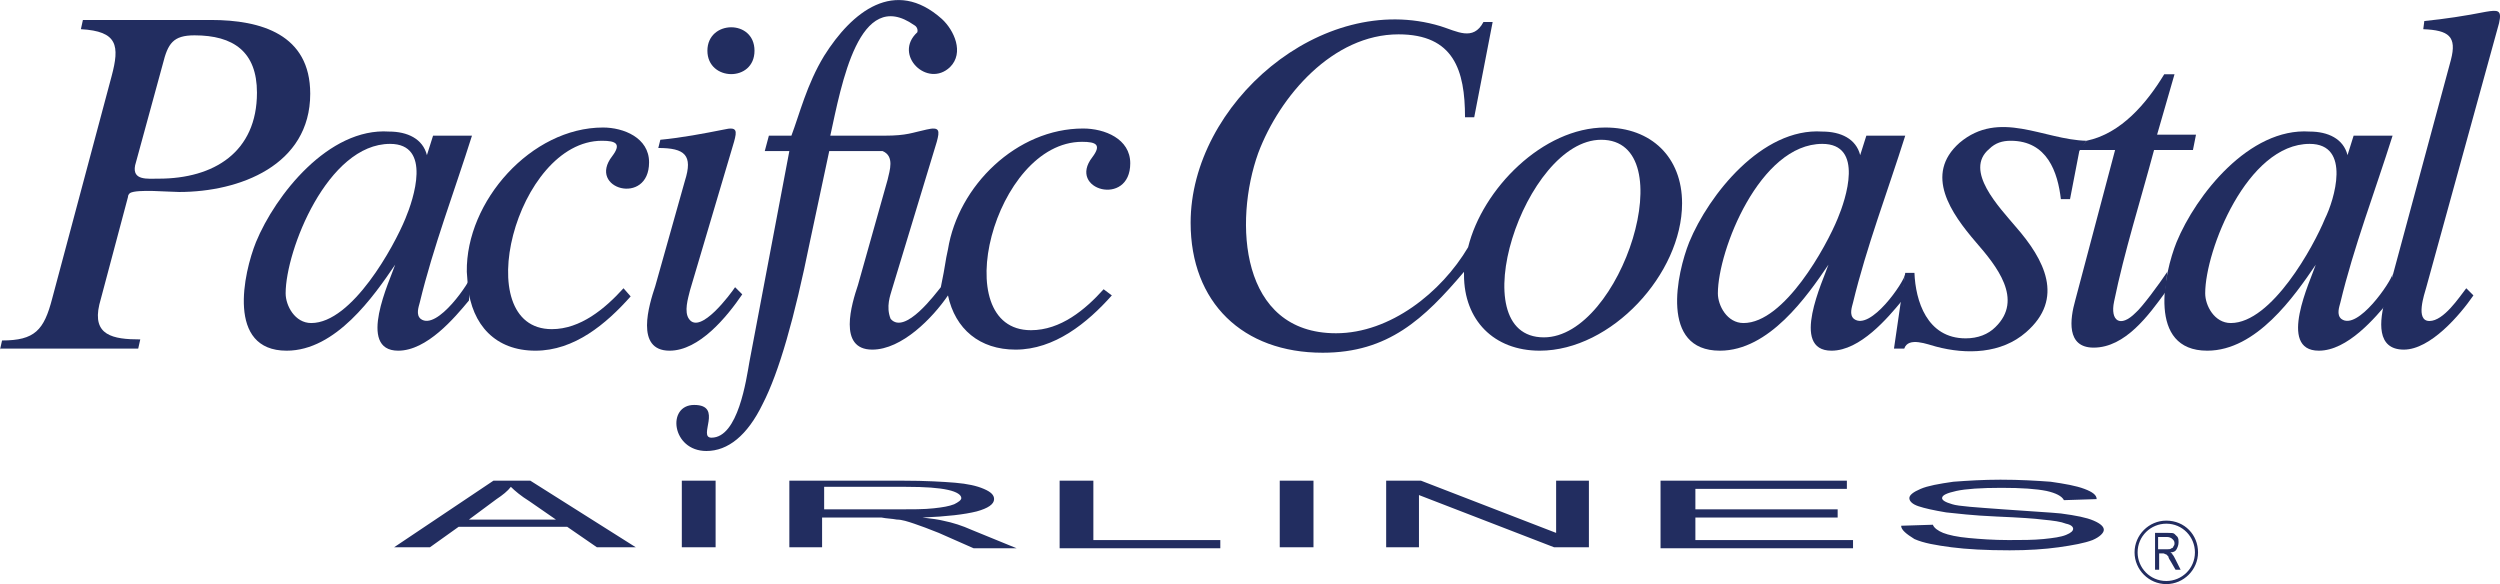 <?xml version="1.0" encoding="UTF-8"?>
<svg xmlns="http://www.w3.org/2000/svg" xmlns:xlink="http://www.w3.org/1999/xlink" width="176pt" height="41.12pt" viewBox="0 0 176 41.12" version="1.1">
<defs>
<clipPath id="clip1">
  <path d="M 150 36 L 155 36 L 155 41.121 L 150 41.121 Z M 150 36 "/>
</clipPath>
</defs>
<g id="surface1">
<path style=" stroke:none;fill-rule:nonzero;fill:rgb(13.336%,17.815%,37.558%);fill-opacity:1;" d="M 27.746 38.527 L 34.738 33.84 L 37.336 33.84 L 44.758 38.527 L 42.02 38.527 L 39.93 37.086 L 32.289 37.086 L 30.27 38.527 Z M 33.012 36.578 L 39.137 36.578 L 37.262 35.281 C 36.684 34.922 36.254 34.562 35.965 34.273 C 35.75 34.562 35.387 34.852 34.957 35.137 Z M 48 38.527 L 48 33.84 L 50.379 33.84 L 50.379 38.527 Z M 55.57 38.527 L 55.57 33.84 L 63.57 33.84 C 65.156 33.84 66.379 33.914 67.246 33.984 C 68.109 34.059 68.758 34.199 69.262 34.418 C 69.766 34.633 69.984 34.852 69.984 35.137 C 69.984 35.5 69.551 35.785 68.758 36.004 C 67.895 36.219 66.668 36.363 64.938 36.434 C 65.586 36.508 66.09 36.578 66.379 36.652 C 67.102 36.797 67.75 37.012 68.398 37.301 L 71.57 38.598 L 68.543 38.598 L 66.09 37.516 C 65.371 37.227 64.793 37.012 64.359 36.867 C 63.93 36.723 63.496 36.578 63.137 36.578 C 62.777 36.508 62.414 36.508 62.055 36.434 C 61.766 36.434 61.336 36.434 60.688 36.434 L 57.875 36.434 L 57.875 38.527 Z M 57.945 35.859 L 63.137 35.859 C 64.219 35.859 65.082 35.859 65.73 35.785 C 66.379 35.715 66.812 35.641 67.172 35.5 C 67.461 35.355 67.676 35.211 67.676 35.066 C 67.676 34.852 67.391 34.633 66.738 34.488 C 66.09 34.344 65.156 34.273 63.785 34.273 L 58.02 34.273 L 58.02 35.859 Z M 74.598 38.527 L 74.598 33.84 L 76.973 33.84 L 76.973 38.02 L 85.91 38.02 L 85.91 38.598 L 74.598 38.598 Z M 90.094 38.527 L 90.094 33.84 L 92.469 33.84 L 92.469 38.527 Z M 97.586 38.527 L 97.586 33.84 L 100.039 33.84 L 109.551 37.516 L 109.551 33.84 L 111.859 33.84 L 111.859 38.527 L 109.406 38.527 L 99.895 34.852 L 99.895 38.527 Z M 116.902 38.527 L 116.902 33.84 L 130.02 33.84 L 130.02 34.418 L 119.355 34.418 L 119.355 35.859 L 129.371 35.859 L 129.371 36.434 L 119.355 36.434 L 119.355 38.02 L 130.453 38.02 L 130.453 38.598 L 116.902 38.598 Z M 133.84 37.012 L 136.074 36.941 C 136.145 37.156 136.434 37.371 136.797 37.516 C 137.156 37.66 137.805 37.805 138.598 37.875 C 139.391 37.949 140.328 38.02 141.406 38.02 C 142.344 38.02 143.137 38.02 143.859 37.949 C 144.578 37.875 145.086 37.805 145.445 37.66 C 145.805 37.516 145.949 37.371 145.949 37.227 C 145.949 37.086 145.805 36.941 145.445 36.867 C 145.086 36.723 144.578 36.652 143.785 36.578 C 143.281 36.508 142.199 36.434 140.543 36.363 C 138.887 36.293 137.73 36.148 137.012 36.074 C 136.145 35.93 135.496 35.785 135.066 35.641 C 134.633 35.5 134.418 35.281 134.418 35.066 C 134.418 34.852 134.703 34.633 135.211 34.418 C 135.715 34.199 136.508 34.059 137.516 33.914 C 138.523 33.84 139.605 33.77 140.832 33.77 C 142.199 33.77 143.355 33.84 144.363 33.914 C 145.371 34.059 146.164 34.199 146.742 34.418 C 147.316 34.633 147.605 34.852 147.605 35.137 L 145.301 35.211 C 145.156 34.922 144.723 34.707 144.074 34.562 C 143.355 34.418 142.344 34.344 140.902 34.344 C 139.461 34.344 138.383 34.418 137.73 34.562 C 137.086 34.707 136.723 34.852 136.723 35.066 C 136.723 35.211 136.938 35.355 137.445 35.5 C 137.875 35.641 139.102 35.715 141.047 35.859 C 142.992 36.004 144.363 36.074 145.086 36.148 C 146.164 36.293 146.887 36.434 147.391 36.652 C 147.895 36.867 148.109 37.086 148.109 37.301 C 148.109 37.516 147.82 37.805 147.316 38.02 C 146.742 38.238 145.949 38.383 144.938 38.527 C 143.93 38.668 142.777 38.742 141.48 38.742 C 139.82 38.742 138.453 38.668 137.371 38.527 C 136.289 38.383 135.426 38.238 134.777 37.949 C 134.199 37.59 133.84 37.301 133.84 37.012 "/>
<path style=" stroke:none;fill-rule:nonzero;fill:rgb(13.336%,17.815%,37.558%);fill-opacity:1;" d="M 9.512 11.641 C 9.297 12.723 10.379 12.578 11.172 12.578 C 15.062 12.578 18.09 10.707 18.09 6.523 C 18.09 3.641 16.434 2.488 13.695 2.488 C 12.18 2.488 11.82 3.066 11.461 4.508 Z M 0 24.613 L 0.145 23.969 C 2.449 23.969 3.098 23.246 3.676 21.012 L 7.855 5.371 C 8.434 3.211 8.289 2.199 5.695 2.055 L 5.836 1.406 L 14.848 1.406 C 18.379 1.406 21.84 2.418 21.84 6.598 C 21.84 11.641 16.863 13.516 12.613 13.516 C 11.891 13.516 9.656 13.301 9.152 13.59 C 9.082 13.66 9.008 13.73 9.008 13.875 L 6.992 21.445 C 6.488 23.605 7.93 23.895 9.875 23.895 L 9.73 24.543 L 0 24.543 L 0 24.613 "/>
<path style=" stroke:none;fill-rule:nonzero;fill:rgb(13.336%,17.815%,37.558%);fill-opacity:1;" d="M 133.91 21.156 C 132.902 22.379 130.957 24.688 128.938 24.688 C 125.984 24.688 128.363 19.715 128.723 18.633 C 127.211 20.867 124.543 24.688 121.082 24.688 C 116.832 24.688 118.059 19.211 118.922 17.047 C 120.289 13.73 124.039 8.977 128.289 9.262 C 129.59 9.262 130.668 9.77 130.957 10.922 L 131.391 9.551 L 134.129 9.551 C 132.902 13.445 131.391 17.406 130.453 21.301 C 130.383 21.59 130.164 22.164 130.523 22.453 C 131.68 23.316 134.059 19.859 134.129 19.281 Z M 128.289 10.129 C 123.895 10.129 120.938 17.625 120.938 20.652 C 120.938 21.516 121.59 22.742 122.742 22.742 C 125.625 22.742 128.578 17.336 129.371 15.391 C 129.949 14.02 131.246 10.129 128.289 10.129 "/>
<path style=" stroke:none;fill-rule:nonzero;fill:rgb(13.336%,17.815%,37.558%);fill-opacity:1;" d="M 33.012 21.156 C 32 22.379 30.055 24.688 28.035 24.688 C 25.082 24.688 27.461 19.715 27.82 18.633 C 26.305 20.867 23.641 24.688 20.18 24.688 C 15.93 24.688 17.152 19.211 18.02 17.047 C 19.387 13.73 23.137 8.977 27.387 9.262 C 28.684 9.262 29.766 9.77 30.055 10.922 L 30.488 9.551 L 33.227 9.551 C 32 13.445 30.488 17.406 29.551 21.301 C 29.477 21.59 29.262 22.164 29.621 22.453 C 30.777 23.316 33.152 19.785 33.227 19.281 Z M 27.461 10.129 C 23.062 10.129 20.109 17.625 20.109 20.652 C 20.109 21.516 20.758 22.742 21.91 22.742 C 24.793 22.742 27.746 17.336 28.539 15.391 C 29.117 14.02 30.414 10.129 27.461 10.129 "/>
<path style=" stroke:none;fill-rule:nonzero;fill:rgb(13.336%,17.815%,37.558%);fill-opacity:1;" d="M 168.219 21.156 C 167.211 22.379 165.266 24.688 163.246 24.688 C 160.289 24.688 162.672 19.715 163.031 18.633 C 161.516 20.867 158.852 24.688 155.391 24.688 C 151.137 24.688 152.363 19.211 153.23 17.047 C 154.598 13.73 158.348 8.977 162.598 9.262 C 163.895 9.262 164.977 9.77 165.266 10.922 L 165.695 9.551 L 168.438 9.551 C 167.211 13.445 165.695 17.406 164.762 21.301 C 164.688 21.59 164.473 22.164 164.832 22.453 C 165.984 23.316 168.363 19.785 168.438 19.281 Z M 162.598 10.129 C 158.199 10.129 155.246 17.625 155.246 20.652 C 155.246 21.516 155.895 22.742 157.047 22.742 C 159.93 22.742 162.887 17.336 163.68 15.391 C 164.328 14.094 165.555 10.129 162.598 10.129 "/>
<path style=" stroke:none;fill-rule:nonzero;fill:rgb(13.336%,17.815%,37.558%);fill-opacity:1;" d="M 146.887 9.91 C 149.336 9.406 151.137 7.246 152.363 5.227 L 153.086 5.227 L 151.859 9.48 L 154.598 9.48 L 154.383 10.562 L 151.645 10.562 C 150.703 14.094 149.555 17.695 148.832 21.227 C 148.543 22.598 149.266 23.102 150.344 22.02 C 150.777 21.66 152.004 20.004 152.578 19.137 L 152.438 20.578 C 151.281 22.164 149.625 24.473 147.391 24.473 C 145.445 24.473 145.73 22.453 146.094 21.156 L 148.902 10.562 L 146.309 10.562 L 146.887 9.91 "/>
<path style=" stroke:none;fill-rule:nonzero;fill:rgb(13.336%,17.815%,37.558%);fill-opacity:1;" d="M 146.383 10.633 L 145.73 14.02 L 145.086 14.02 C 144.867 12.148 144.145 9.91 141.551 9.91 C 140.977 9.91 140.473 10.055 140.039 10.488 C 138.234 12.004 140.762 14.598 141.91 15.965 C 143.93 18.273 145.371 21.012 142.633 23.391 C 140.902 24.902 138.453 24.977 136.289 24.398 C 135.715 24.254 134.344 23.68 134.059 24.543 L 133.336 24.543 L 133.84 21.082 L 134.129 19.211 L 134.777 19.211 C 134.852 21.156 135.645 23.82 138.383 23.82 C 139.246 23.82 139.969 23.535 140.473 23.031 C 142.488 21.082 140.543 18.707 139.102 17.047 C 137.371 15.031 135.426 12.289 137.949 10.055 C 140.762 7.68 143.859 9.84 146.887 9.91 L 146.383 10.633 "/>
<path style=" stroke:none;fill-rule:nonzero;fill:rgb(13.336%,17.815%,37.558%);fill-opacity:1;" d="M 168.438 19.426 L 172.543 4.219 C 172.977 2.562 172.398 2.129 170.598 2.055 L 170.672 1.48 C 172.109 1.336 173.555 1.117 174.992 0.832 C 175.859 0.688 176.148 0.688 175.934 1.625 L 170.812 20.219 C 170.672 20.723 170.02 22.598 171.031 22.598 C 172.039 22.598 173.121 20.938 173.625 20.293 L 174.129 20.797 C 173.191 22.164 171.102 24.613 169.23 24.613 C 167.281 24.613 167.5 22.598 167.93 21.012 L 168.438 19.426 "/>
<path style=" stroke:none;fill-rule:nonzero;fill:rgb(13.336%,17.815%,37.558%);fill-opacity:1;" d="M 103.066 19.355 L 103.066 19.137 C 100.254 22.453 97.73 24.832 93.117 24.832 C 87.496 24.832 83.82 21.301 83.82 15.68 C 83.82 7.316 93.047 -0.684 101.406 1.84 C 102.562 2.199 103.715 2.922 104.434 1.551 L 105.082 1.551 L 103.785 8.254 L 103.137 8.254 C 103.137 4.941 102.344 2.418 98.453 2.418 C 93.84 2.418 90.094 6.742 88.578 10.777 C 86.848 15.605 87.281 23.461 94.055 23.461 C 97.875 23.461 101.48 20.578 103.355 17.406 C 104.363 13.301 108.613 8.977 113.012 8.977 C 116.254 8.977 118.418 11.066 118.418 14.309 C 118.418 19.281 113.441 24.688 108.398 24.688 C 105.156 24.688 103.066 22.527 103.066 19.355 Z M 112.723 9.84 C 107.316 9.84 102.777 23.75 108.688 23.75 C 114.164 23.75 118.562 9.84 112.723 9.84 "/>
<path style=" stroke:none;fill-rule:nonzero;fill:rgb(13.336%,17.815%,37.558%);fill-opacity:1;" d="M 78.273 20.797 C 76.543 22.742 74.234 24.613 71.496 24.613 C 68.973 24.613 67.246 23.172 66.738 20.797 C 65.66 22.379 63.496 24.613 61.406 24.613 C 58.957 24.613 59.965 21.371 60.398 20.074 L 62.488 12.652 C 62.633 12.004 62.992 10.992 62.129 10.633 L 58.379 10.633 L 57.012 17.047 C 55.93 22.379 54.848 26.199 53.695 28.434 C 52.613 30.668 51.242 31.75 49.73 31.75 C 47.281 31.75 46.918 28.508 48.867 28.508 C 50.957 28.508 49.082 30.812 50.09 30.812 C 51.965 30.812 52.543 26.707 52.758 25.48 L 55.57 10.633 L 53.84 10.633 L 54.129 9.551 L 55.715 9.551 C 56.289 8.039 56.793 5.949 58.02 3.93 C 59.965 0.832 62.992 -1.621 66.309 1.336 C 67.172 2.129 67.895 3.715 66.883 4.723 C 65.297 6.238 62.848 3.859 64.578 2.273 C 64.648 2.055 64.508 1.84 64.359 1.77 C 60.469 -0.973 59.242 5.949 58.453 9.551 L 62.273 9.551 C 63.855 9.551 64.219 9.336 65.227 9.121 C 66.164 8.902 66.164 9.191 65.949 9.984 L 62.777 20.434 C 62.703 20.723 62.344 21.59 62.703 22.453 C 63.715 23.605 65.875 20.652 66.234 20.219 C 66.594 18.488 66.523 18.488 66.738 17.551 C 67.461 13.082 71.57 9.047 76.254 9.047 C 77.766 9.047 79.57 9.77 79.57 11.496 C 79.57 14.598 75.102 13.371 76.902 11.066 C 77.551 10.199 77.191 9.984 76.18 9.984 C 69.984 9.984 66.594 23.246 72.578 23.246 C 74.668 23.246 76.398 21.805 77.695 20.363 L 78.273 20.797 "/>
<path style=" stroke:none;fill-rule:nonzero;fill:rgb(13.336%,17.815%,37.558%);fill-opacity:1;" d="M 49.801 3.57 C 49.801 1.406 53.117 1.336 53.117 3.57 C 53.117 5.805 49.801 5.73 49.801 3.57 "/>
<path style=" stroke:none;fill-rule:nonzero;fill:rgb(13.336%,17.815%,37.558%);fill-opacity:1;" d="M 46.344 10.418 L 46.488 9.84 C 48 9.695 49.516 9.406 50.957 9.121 C 51.895 8.902 51.895 9.191 51.676 9.984 L 48.578 20.434 C 48.434 21.012 48.145 21.949 48.504 22.453 C 49.297 23.605 51.461 20.652 51.75 20.219 L 52.254 20.723 C 51.172 22.309 49.227 24.688 47.137 24.688 C 44.684 24.688 45.695 21.445 46.129 20.148 L 48.219 12.723 C 48.793 10.922 48.219 10.418 46.344 10.418 "/>
<path style=" stroke:none;fill-rule:nonzero;fill:rgb(13.336%,17.815%,37.558%);fill-opacity:1;" d="M 32.863 19.137 C 32.793 14.164 37.406 8.977 42.453 8.977 C 43.895 8.977 45.695 9.695 45.695 11.426 C 45.695 14.523 41.297 13.301 43.102 10.992 C 43.75 10.129 43.387 9.91 42.379 9.91 C 36.324 9.91 32.938 23.172 38.848 23.172 C 40.867 23.172 42.594 21.73 43.895 20.293 L 44.398 20.867 C 42.668 22.812 40.434 24.688 37.695 24.688 C 34.883 24.688 33.227 22.887 32.938 20.148 L 32.863 19.137 "/>
<g clip-path="url(#clip1)" clip-rule="nonzero">
<path style=" stroke:none;fill-rule:nonzero;fill:rgb(13.336%,17.815%,37.558%);fill-opacity:1;" d="M 152.508 36.867 C 151.426 36.867 150.488 37.734 150.488 38.887 C 150.488 39.969 151.355 40.902 152.508 40.902 C 153.59 40.902 154.523 40.039 154.523 38.887 C 154.523 37.805 153.66 36.867 152.508 36.867 Z M 154.742 38.887 C 154.742 40.109 153.73 41.121 152.508 41.121 C 151.281 41.121 150.273 40.109 150.273 38.887 C 150.273 37.66 151.281 36.652 152.508 36.652 C 153.805 36.652 154.742 37.66 154.742 38.887 "/>
</g>
<path style=" stroke:none;fill-rule:nonzero;fill:rgb(13.336%,17.815%,37.558%);fill-opacity:1;" d="M 152.004 38.668 L 152.578 38.668 C 152.723 38.668 152.797 38.668 152.867 38.598 C 152.938 38.598 153.012 38.527 153.012 38.453 C 153.086 38.383 153.086 38.309 153.086 38.238 C 153.086 38.094 153.012 38.02 152.938 37.949 C 152.867 37.875 152.723 37.805 152.578 37.805 L 151.93 37.805 L 151.93 38.668 Z M 151.715 40.109 L 151.715 37.516 L 152.652 37.516 C 152.867 37.516 153.012 37.516 153.086 37.59 C 153.156 37.66 153.23 37.734 153.301 37.805 C 153.371 37.949 153.371 38.02 153.371 38.164 C 153.371 38.383 153.301 38.527 153.23 38.668 C 153.156 38.812 153.012 38.887 152.797 38.887 C 152.867 38.957 152.938 38.957 152.938 39.031 C 153.012 39.102 153.086 39.246 153.156 39.391 L 153.516 40.109 L 153.156 40.109 L 152.867 39.605 C 152.723 39.391 152.652 39.246 152.652 39.176 C 152.578 39.102 152.508 39.031 152.508 39.031 C 152.438 39.031 152.363 38.957 152.289 38.957 L 152.004 38.957 L 152.004 40.109 L 151.715 40.109 "/>
</g>
</svg>
